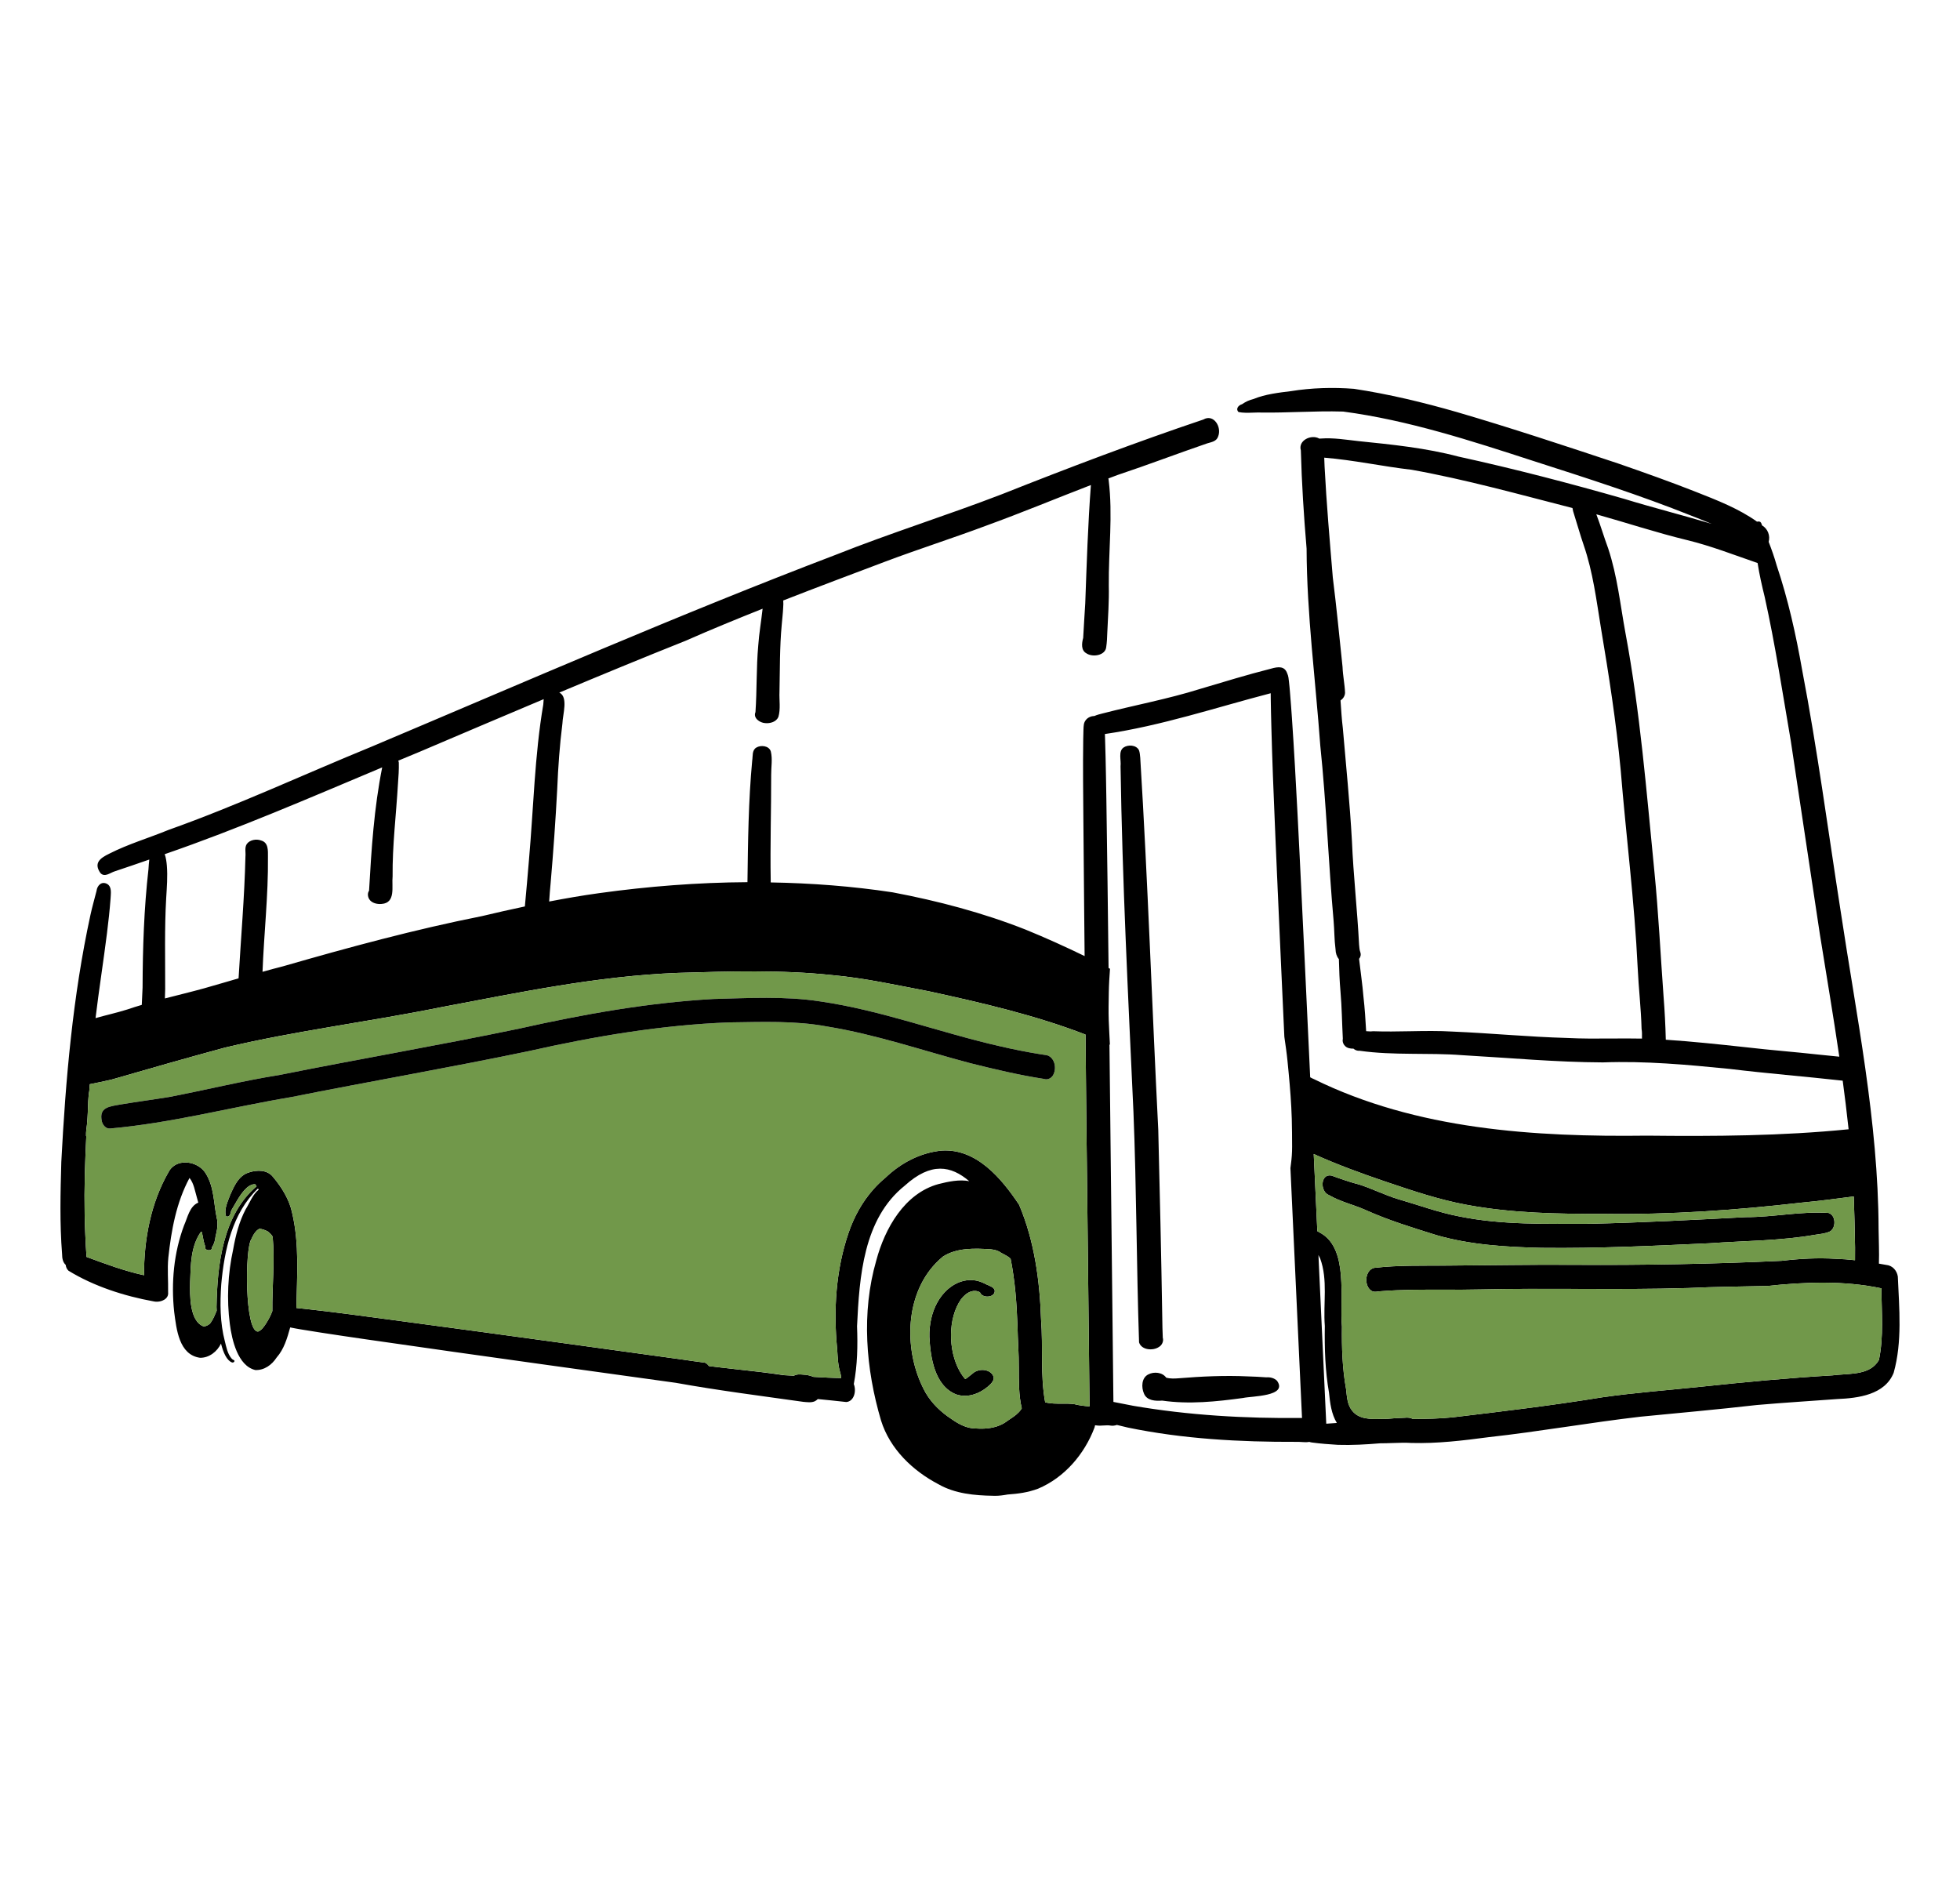 <?xml version="1.0" encoding="UTF-8"?>
<svg id="Layer_1" data-name="Layer 1" xmlns="http://www.w3.org/2000/svg" viewBox="0 0 375.677 361.059">
  <defs>
    <style>
      .cls-1 {
        fill: none;
      }

      .cls-2 {
        fill: #71984a;
      }
    </style>
  </defs>
  <path class="cls-1" d="M161.236,264.126l-0-.001c-1.691-.02-3.388-.106-5.085-.209,1.697,.101,3.393,.191,5.086,.21Z"/>
  <path class="cls-1" d="M155.884,263.9l.083,.005c-.118-.048-.242-.077-.363-.118,.095,.033,.186,.077,.28,.114Z"/>
  <path class="cls-1" d="M190.351,246.848c-.12-.106-.249-.205-.41-.265-.274-.166-.581-.262-.87-.396,.289,.134,.597,.23,.87,.397,.161,.06,.29,.159,.41,.264Z"/>
  <path class="cls-1" d="M189.93,265.218c-1.728,1.746-4.234,2.855-6.674,2.041-4.142-1.679-4.913-7.061-5.12-11.022-.029-1.169,.09-2.357,.353-3.507-.263,1.15-.382,2.338-.354,3.508,.207,3.96,.979,9.342,5.12,11.022,2.44,.814,4.946-.295,6.674-2.04,.093-.081,.144-.189,.218-.284-.074,.094-.125,.203-.218,.283Z"/>
  <path class="cls-1" d="M152.847,263.458c-.111,.013-.219,.031-.324,.062,.105-.03,.214-.049,.324-.062Z"/>
  <path class="cls-1" d="M186.626,245.374c-1.709-.191-3.421,.447-4.767,1.573,1.346-1.125,3.057-1.764,4.767-1.573Z"/>
  <path class="cls-1" d="M16.491,217.672c-.009-.355,.009-.709,.045-1.061,.033-.309,.076-.616,.115-.924-.04,.308-.084,.616-.116,.925-.036,.351-.054,.706-.045,1.061,.001,.047,.021,.088,.051,.121-.067,1.221-.111,2.443-.162,3.665,.051-1.222,.095-2.444,.162-3.666-.03-.03-.051-.072-.051-.12Z"/>
  <path class="cls-1" d="M138.081,262.099c-.584-.069-1.167-.135-1.75-.21,.583,.074,1.166,.142,1.75,.21Z"/>
  <path class="cls-1" d="M16.821,213.333c.015-.411,.03-.823,.047-1.234v-.027c-.018,.421-.033,.841-.048,1.262-.012,.243-.027,.49-.039,.733-.006,.114-.015,.228-.021,.341,.007-.114,.015-.228,.022-.342,.012-.243,.027-.49,.039-.733Z"/>
  <path class="cls-1" d="M16.87,212.08v-.009c.027-.646,.036-1.295,.108-1.941,.027-.249,.051-.499,.087-.745,.004-.027,.011-.054,.014-.082-.004,.028-.011,.056-.015,.083-.036,.246-.06,.496-.087,.745-.072,.649-.081,1.301-.108,1.95v.018l.001-.019Z"/>
  <path class="cls-1" d="M135.879,261.822l.022,.003c-.062-.087-.149-.164-.228-.246,.076,.079,.146,.159,.206,.243Z"/>
  <path class="cls-1" d="M16.709,214.95l-.012,.189,.012-.189-.001,0Z"/>
  <path class="cls-1" d="M17.211,207.811c-.011,.144-.022,.287-.033,.431,.011-.144,.022-.287,.033-.431l-.001,0Z"/>
  <path class="cls-1" d="M48.176,237.506c.25-.556,.571-1.209,1.039-1.644-.468,.435-.79,1.088-1.04,1.645-1.253,1.719-1.298,17.942,1.313,17.707,.353-.156,.626-.389,.862-.658-.236,.269-.509,.501-.862,.657-2.611,.234-2.566-15.988-1.313-17.707Z"/>
  <path class="cls-1" d="M39.128,189.427c2.205-.622,4.401-1.273,6.601-1.911,.448-7.784,1.132-15.555,1.316-23.349,.082-.781-.191-1.69,.248-2.382,.562-.812,1.844-1.037,2.732-.695,1.459,.384,1.334,1.958,1.334,3.164,.077,7.351-.764,14.668-1.041,22.011,1.301-.353,2.594-.733,3.905-1.048,12.614-3.639,25.285-7.073,38.167-9.63,2.729-.655,5.468-1.268,8.212-1.851,.288-2.986,.535-5.977,.789-8.967,.873-9.855,1.079-19.997,2.74-29.732,.039-.345,.068-.687,.08-1.033-7.912,3.33-15.808,6.697-23.707,10.059-1.391,.572-2.778,1.153-4.166,1.732,.04,.121,.093,.238,.102,.365,.039,1.364-.064,2.724-.162,4.084-.343,5.915-1.086,11.809-1.028,17.74-.202,1.921,.65,5.07-2.1,5.271-.855,.086-1.924-.16-2.383-.922-.288-.472-.356-1.141-.029-1.615,.457-8.058,.96-15.835,2.517-23.635-13.798,5.796-27.532,11.757-41.687,16.636,.247,.649,.346,1.464,.412,2.172,.171,2.088-.002,4.179-.126,6.265-.336,5.809-.177,11.627-.195,17.443-.011,.589-.033,1.18-.052,1.77,2.507-.646,5.025-1.25,7.521-1.941Z"/>
  <path class="cls-1" d="M343.242,141.976c-1.581-9.201-2.978-18.464-5-27.575-.532-2.151-1.022-4.309-1.358-6.487-4.486-1.538-8.924-3.284-13.552-4.405-5.844-1.418-11.571-3.314-17.361-4.937,.823,2.148,1.472,4.381,2.269,6.526,1.776,5.361,2.32,10.811,3.308,16.181,2.828,15.126,4.038,30.456,5.553,45.748,.793,7.984,1.175,15.991,1.761,23.99,.213,2.749,.364,5.505,.427,8.263,5.144,.342,10.282,.889,15.415,1.448,4.841,.565,9.246,.886,14.005,1.415,1.274,.144,2.557,.243,3.837,.388-1.142-7.825-2.473-15.622-3.72-23.431-1.845-12.374-3.744-24.744-5.583-37.124Z"/>
  <path class="cls-1" d="M187.832,247.691c-.598-.317-1.169-.327-1.697-.162,.528-.164,1.099-.154,1.698,.163,.323,1.007,2.182,1.089,2.701,.218-.521,.87-2.378,.789-2.702-.219Z"/>
  <path class="cls-1" d="M313.9,185.482c-.604-12.689-2.23-25.285-3.26-37.938-.856-9.099-2.263-18.152-3.777-27.154-.871-5.343-1.532-10.742-3.302-15.883-.682-1.971-1.229-3.981-1.866-5.967-.123-.355-.237-.76-.292-1.166-10.237-2.617-20.408-5.469-30.817-7.332-5.604-.646-11.148-1.869-16.764-2.323,.021,.568,.036,1.136,.066,1.704,.367,7.097,.989,14.189,1.577,21.274,.718,5.697,1.262,11.409,1.866,17.121,.054,1.668,.421,3.311,.481,4.979-.036,.63-.383,1.122-.869,1.462,.123,1.773,.222,3.55,.443,5.313,.619,7.269,1.341,14.326,1.743,21.586,.278,6.639,1.032,13.248,1.37,19.882,.066,.474,.053,.987,.229,1.434,.186,.522,.059,.961-.228,1.306,.274,2.432,.639,4.853,.841,7.295,.252,2.181,.388,4.378,.514,6.568,.484,.039,.943,.069,1.31,.009,2.347,.09,4.699,.045,7.049,.003,2.77-.051,5.544-.102,8.314,.069,7.338,.309,14.504,1.019,21.779,1.217,2.857,.147,5.715,.129,8.573,.108,1.947-.012,3.897-.027,5.844,.015,.009-.697,.021-1.352-.075-1.833-.099-3.927-.568-7.824-.748-11.749Z"/>
  <path class="cls-1" d="M188.764,262.61c-.366-.061-.749-.048-1.11,.027,.361-.075,.744-.088,1.11-.027Z"/>
  <path class="cls-1" d="M185.562,263.948c-.181,.138-.357,.284-.557,.381-.406-.466-.768-.991-1.085-1.56,.317,.569,.679,1.094,1.085,1.56,.201-.098,.377-.244,.557-.382Z"/>
  <path class="cls-1" d="M187.036,273.792c-1.68,.015-3.272-.826-4.624-1.785-2.007-1.307-3.777-2.978-4.997-5.063-3.92-7.02-4.169-17.049,.855-23.553-5.024,6.504-4.776,16.534-.856,23.554,1.22,2.085,2.99,3.756,4.997,5.063,1.352,.959,2.945,1.8,4.624,1.785,2.145,.15,4.321-.111,6.07-1.466,.76-.514,1.575-1.009,2.195-1.671-.62,.661-1.435,1.157-2.194,1.67-1.749,1.355-3.924,1.616-6.07,1.466Z"/>
  <path class="cls-1" d="M181.645,247.118c-.009,.008-.016,.018-.025,.026,.009-.008,.016-.018,.026-.026h-0Z"/>
  <path class="cls-1" d="M187.397,262.711c.065-.02,.125-.051,.192-.066-.067,.015-.127,.046-.192,.066Z"/>
  <path class="cls-1" d="M326.343,265.757c-.058,.006-.117,.014-.175,.021l-.006,.001c.06-.006,.12-.015,.18-.021,8.329-.883,16.529-1.659,24.879-2.145,2.724-.358,6.186-.014,8.165-1.964-1.979,1.949-5.441,1.605-8.164,1.963-8.35,.487-16.55,1.262-24.879,2.145Z"/>
  <path class="cls-1" d="M253.93,254.144c-.34-4.3,.628-8.822-.895-12.945-.09-.213-.201-.436-.328-.655,.27,5.82,.544,11.641,.808,17.461,.222,4.877,.448,9.753,.679,14.627,.003,.084,.009,.165,.012,.246,.673-.06,1.352-.102,2.028-.144-1.049-1.749-1.301-3.792-1.499-5.793-.748-4.234-.871-8.509-.805-12.797Z"/>
  <path class="cls-1" d="M248.276,244.081c-.279-6.151-.568-12.298-.856-18.446-.027-.583-.054-1.169-.081-1.755,.027-.228,.054-.46,.087-.688,.159-1.139,.24-2.272,.237-3.422-.006-1.787-.015-3.574-.065-5.357l-.001-.009c-.084-2.915-.322-5.832-.592-8.738-.147-1.535-.285-3.077-.499-4.606-.096-.7-.204-1.397-.297-2.1-.015-.093-.024-.189-.036-.288-.165-3.612-.331-7.223-.496-10.838-.042-.916-.084-1.836-.114-2.509-.117-2.521-.234-5.042-.33-7.32-.105-2.278-.207-4.552-.301-6.749l-.024-.499c-.012-.288-.024-.577-.027-.622-.009-.246-.021-.493-.027-.673-.018-.379-.036-.76-.048-1.07-.012-.243-.024-.493-.024-.496-.012-.261-.021-.523-.024-.544-.009-.234-.021-.469-.03-.706-.006-.183-.015-.364-.015-.397-.003-.078-.009-.156-.009-.192-.018-.355-.033-.709-.036-.82l-.009-.186-.009-.27c-.003-.024-.003-.045-.003-.045,0-.024-.003-.048-.003-.072-.006-.12-.012-.237-.015-.334l-.012-.234c-.003-.087-.006-.174-.009-.264-.009-.141-.012-.285-.018-.379,0-.048-.003-.096-.003-.099l-.018-.391c-.006-.141-.012-.279-.015-.4-.006-.132-.012-.261-.018-.367-.006-.138-.012-.279-.018-.421-.006-.18-.015-.358-.018-.466-.009-.195-.018-.391-.024-.535-.012-.288-.024-.58-.027-.631-.012-.282-.024-.562-.03-.787l-.009-.18c-.021-.487-.042-.974-.051-1.223-.267-6.178-.508-12.359-.67-18.539-.048-1.833-.096-3.663-.12-5.496-.003-.352-.006-.7-.009-1.049-10.538,2.746-20.991,6.244-31.782,7.819,.009,.195,.015,.394,.024,.589,.045,1.247,.078,2.494,.105,3.741,.066,2.689,.108,5.378,.153,8.071,.09,5.336,.159,10.673,.225,16.009,.072,5.451,.141,10.901,.198,16.355v.084c.09,.048,.18,.093,.274,.141-.111,1.499-.204,3.005-.228,4.504-.03,1.809-.078,3.624-.012,5.433,.06,1.542,.141,3.08,.225,4.621-.03-.015-.06-.027-.09-.042,.006,.61,.015,1.217,.021,1.827,.063,5.517,.12,11.034,.183,16.55,.063,5.312,.12,10.625,.177,15.937,.057,5.3,.117,10.601,.177,15.904,.057,5.309,.108,10.619,.174,15.931,.009,.784,.018,1.572,.027,2.359,1.217,.249,2.437,.475,3.657,.715,10.73,1.854,21.622,2.467,32.494,2.359-.15-3.368-.315-6.737-.472-10.105-.27-5.862-.55-11.728-.814-17.59Zm-29.949,13.211c-.493-14.72-.484-29.473-1.076-44.194-1.013-22.067-2.133-44.137-2.473-66.228,.147-1.15-.474-2.848,.577-3.594,.869-.597,2.424-.509,2.945,.496,.183,.454,.196,.967,.253,1.448,1.462,23.762,2.251,47.565,3.455,71.342,.296,12.036,.576,24.073,.769,36.111,.019,1.243,.035,2.49,.098,3.732,.202,.629-.142,1.418-.717,1.749-1.143,.799-3.37,.625-3.831-.862Zm19.954,10.652c-5.133,.704-10.362,1.248-15.523,.506-1.253,.096-2.92,.036-3.482-1.329-.54-1.208-.5-3.051,.841-3.699,1.075-.558,2.681-.408,3.404,.626,.808,.23,1.653,.183,2.479,.117,4.373-.356,8.775-.564,13.161-.355,1.19,.03,2.376,.093,3.561,.183,.745-.063,1.543,.14,2.052,.665,2.13,3.015-4.875,2.915-6.493,3.287Z"/>
  <path class="cls-1" d="M341.518,241.653c-13.227,.619-26.484,.85-39.729,.772-8.152-.066-16.298,.096-24.45,.144-4.66,.039-9.348-.102-13.984,.445-.22,.059-.415,.157-.586,.285,.171-.127,.366-.225,.585-.284,4.636-.547,9.324-.406,13.984-.445,8.152-.048,16.298-.21,24.45-.144,13.245,.078,26.502-.153,39.729-.772,3.438-.406,6.899-.598,10.358-.382,1.232,.036,2.458,.132,3.678,.267v-.001c-1.22-.135-2.445-.231-3.677-.267-3.459-.216-6.92-.024-10.357,.382Z"/>
  <path class="cls-1" d="M16.349,236.629c.064,1.429,.126,2.858,.237,4.285,3.612,1.337,7.266,2.698,11.022,3.51v-.001c-3.756-.812-7.409-2.173-11.021-3.509-.111-1.427-.174-2.856-.238-4.284Z"/>
  <path class="cls-1" d="M307.086,267.818c-9.492,1.55-19.044,2.692-28.593,3.831-2.566,.27-5.138,.313-7.713,.313-.391-.225-.913-.297-1.559-.225-1.1,.027-2.197,.105-3.293,.204-.4-.006-.811,.003-1.229,.015-2.028,.048-4.195,.099-5.514-1.553-.968-1.178-1.001-2.701-1.175-4.144-.715-3.969-.847-7.975-.793-11.998-.478-5.264,1.286-14.723-3.945-17.845-.237-.126-.496-.286-.772-.442-.219-4.735-.442-9.468-.664-14.204-.009-.195-.018-.39-.027-.585l-.001-0c.009,.195,.018,.391,.027,.586,.222,4.735,.445,9.468,.664,14.203,.276,.156,.535,.315,.772,.442,5.231,3.122,3.468,12.581,3.945,17.845-.054,4.023,.078,8.029,.793,11.998,.174,1.442,.207,2.966,1.175,4.144,1.319,1.653,3.486,1.602,5.514,1.553,.418-.012,.829-.021,1.229-.015,1.097-.099,2.193-.177,3.293-.204,.646-.072,1.169,0,1.559,.225,2.575,0,5.147-.042,7.713-.313,9.549-1.139,19.101-2.28,28.593-3.831,6.33-.91,12.782-1.379,19.1-2.046l.005-.001c-6.319,.667-12.773,1.136-19.104,2.046Z"/>
  <path class="cls-1" d="M247.596,214.373v.03l.001,.003-.001-.033Z"/>
  <path class="cls-1" d="M247.6,214.424l-.002-.018v.006l.002,.012Z"/>
  <path class="cls-1" d="M203.535,269.032c-1.079,.009-2.154,.015-3.206-.255-.955-5.198-.373-10.586-.784-15.853-.249-7.482-1.274-15.093-4.213-22.019-3.368-5.039-8.161-10.799-14.823-10.375-4.132,.4-7.852,2.38-10.823,5.225-.826,.684-1.589,1.427-2.293,2.22,.703-.793,1.467-1.536,2.292-2.22,2.972-2.845,6.692-4.826,10.823-5.225,6.662-.424,11.454,5.336,14.823,10.375,2.939,6.926,3.963,14.537,4.213,22.019,.412,5.267-.171,10.655,.784,15.853,1.052,.27,2.127,.264,3.206,.256,.787-.003,1.577-.009,2.362,.096,.962,.243,1.95,.363,2.939,.433v-.001c-.988-.069-1.977-.189-2.938-.432-.784-.105-1.575-.099-2.362-.096Z"/>
  <path class="cls-1" d="M36.446,245.679c.111-3.266,.108-6.853,2.097-9.617l-0-0c-1.989,2.764-1.986,6.352-2.097,9.618-.054,2.464-.165,7.563,2.59,8.555,.316,.002,.794-.192,1.106-.448-.312,.255-.789,.449-1.105,.447-2.755-.992-2.644-6.091-2.59-8.555Z"/>
  <path class="cls-1" d="M40.619,239.069c.433-.607,.613-1.322,.694-2.055,.301-1.202,.547-2.458,.207-3.684-.559-2.776-.499-5.805-2.013-8.293-1.223-2.209-4.657-3.018-6.498-1.314,1.842-1.704,5.275-.894,6.497,1.314,1.514,2.488,1.454,5.517,2.013,8.293,.339,1.226,.093,2.482-.207,3.684-.081,.733-.261,1.448-.694,2.055,.043,.211-.036,.359-.173,.45,.137-.09,.216-.238,.174-.45Z"/>
  <path class="cls-1" d="M44.444,231.806c.556-.905,1.413-2.615,2.448-3.737-1.035,1.122-1.893,2.832-2.449,3.738-.225,.3-.211,.834-.429,1.14,.219-.306,.204-.841,.429-1.141Z"/>
  <path class="cls-1" d="M153.59,263.443c.18,.013,.359,.031,.531,.045,.396,.008,.779,.086,1.154,.19-.375-.105-.757-.183-1.153-.191-.172-.014-.351-.032-.532-.045Z"/>
  <path class="cls-1" d="M134.975,261.16h-.009c-.018-.003-.033-.006-.048-.009-.048-.006-.096-.012-.141-.015-1.313-.15-2.623-.367-3.93-.547-1.872-.255-3.741-.514-5.613-.772-5.508-.766-11.018-1.514-16.526-2.278-5.487-.763-10.976-1.505-16.463-2.253-5.652-.772-11.307-1.532-16.962-2.284-5.586-.742-11.166-1.517-16.764-2.127-.556-.06-1.127-.126-1.71-.177,.111-6.058,.598-12.271-.817-18.233-.514-2.509-1.98-4.883-3.642-6.857-1.097-1.418-3.059-1.406-4.636-.889-.499,.152-.925,.391-1.296,.692,.371-.3,.797-.54,1.296-.691,1.577-.517,3.54-.529,4.636,.889,1.662,1.974,3.128,4.348,3.642,6.857,1.415,5.962,.928,12.175,.817,18.233,.583,.051,1.154,.117,1.71,.177,5.598,.61,11.178,1.385,16.764,2.127,5.655,.751,11.31,1.511,16.962,2.284,5.487,.748,10.976,1.49,16.463,2.253,5.508,.763,11.018,1.511,16.526,2.278,1.872,.258,3.741,.517,5.613,.772,1.307,.18,2.617,.397,3.93,.547,.045,.003,.093,.009,.141,.015,.015,.003,.03,.006,.048,.009h.009c.203,.023,.393,.132,.56,.27-.168-.139-.355-.247-.559-.271Z"/>
  <path class="cls-1" d="M153.046,263.434c.138-.006,.278-.002,.418,.006-.14-.008-.279-.011-.418-.006Z"/>
  <path class="cls-1" d="M150.456,263.585c-3.024-.465-6.066-.785-9.106-1.114,2.967,.321,5.931,.662,8.882,1.107,.65,.029,1.3,.068,1.95,.106,.045-.027,.088-.059,.135-.081-.057,.026-.119,.037-.173,.071-.562-.033-1.127-.063-1.689-.09Z"/>
  <path d="M295.49,239.174c10.745,.126,21.472-.385,32.202-.883,6.737-.481,13.51-.46,20.18-1.62,.932-.138,1.911-.225,2.782-.595,1.325-.625,1.283-3.17-.186-3.597-5.264-.349-10.574,.823-15.868,.808-9.955,.523-19.916,1.052-29.886,1.271-8.347-.006-16.815,.261-25.036-1.415-4.032-.775-7.731-2.163-11.701-3.308-2.422-.736-4.859-1.944-7.302-2.752-1.857-.487-3.666-1.106-5.469-1.767-2.172-.421-2.218,3.134-.457,3.753,2.206,1.295,4.745,1.833,7.061,2.879,4.372,1.959,8.96,3.365,13.525,4.787,6.541,1.884,13.383,2.278,20.153,2.44Z"/>
  <path d="M363.761,244.679c-.168-1.142-1.019-2.121-2.197-2.232-.478-.084-.952-.168-1.43-.249,.081-2.217-.042-4.462-.063-6.683-.06-20.562-4.27-40.886-7.314-61.159-2.389-15.324-4.417-30.715-7.338-45.952-1.193-6.794-2.686-13.506-4.886-20.054-.43-1.538-.959-3.023-1.529-4.495,.324-1.181-.159-2.503-1.259-3.149-.018-.045-.036-.087-.054-.132-.075-.243-.162-.538-.448-.601l-.003,.006c-.156-.045-.322-.039-.463,.012-3.489-2.497-7.686-4.125-11.659-5.691-4.943-1.953-9.955-3.726-14.976-5.469-10.255-3.404-20.517-6.815-30.889-9.847-6.481-1.866-13.062-3.447-19.732-4.459-4.014-.313-8.116-.195-12.088,.445-2.22,.27-4.985,.592-7.154,1.502-.811,.189-1.532,.532-2.208,.998-.793,.24-1.241,.965-.685,1.502,.847,.183,1.866,.15,2.873,.114,.61-.021,1.217-.042,1.779-.012,2.32,.024,4.639-.045,6.959-.114,2.816-.081,5.631-.165,8.452-.078,12.473,1.656,24.519,5.595,36.451,9.468,10.192,3.275,20.399,6.541,30.348,10.517,1.274,.499,2.551,1,3.81,1.532-5.562-1.668-11.205-3.086-16.764-4.79-10.436-2.99-21.054-5.76-31.712-8.089-6.289-1.665-12.758-2.317-19.212-2.975-2.386-.261-4.781-.673-7.188-.493-.102,.003-.204,.009-.306,.015-1.514-.883-4.108,.324-3.54,2.259,.166,6.288,.568,12.563,1.1,18.829,.043,12.617,1.714,25.176,2.623,37.741,1.155,11.045,1.562,22.46,2.551,33.566,.162,1.826,.129,3.662,.373,5.481,.013,.739,.23,1.4,.642,1.885,.048,2.08,.127,4.159,.308,6.235,.258,3.002,.291,6.019,.448,9.023-.201,.859,.445,1.719,1.304,1.839,.24,.054,.487,.075,.733,.063,.313,.282,.715,.448,1.187,.406,6.535,.932,13.14,.336,19.702,.85,8.972,.508,17.93,1.346,26.926,1.382,8.113-.3,16.178,.439,24.242,1.244,7.196,.877,14.462,1.451,21.719,2.259,.4,2.957,.763,5.919,1.082,8.888,.018,.141,.036,.285,.051,.427-12.803,1.286-25.76,1.361-38.633,1.223-21.622,.273-44.158-1.142-63.866-10.841-.249-.084-.472-.228-.703-.348l-.18-3.855c-.291-6.241-.586-12.482-.88-18.72-.298-6.295-.604-12.59-.911-18.885-.297-6.061-.604-12.124-.952-18.182-.177-3.08-.364-6.16-.577-9.237-.111-1.58-.222-3.164-.358-4.744-.06-.727-.12-1.457-.207-2.185-.063-.517-.093-1.097-.324-1.569,0-.009-.003-.015-.009-.021-.484-1.403-1.629-1.355-3.161-.905-4.561,1.148-9.05,2.542-13.564,3.876-6.145,1.929-12.488,3.095-18.717,4.705-.514,.129-1.025,.258-1.505,.472-.604,.012-1.211,.255-1.602,.709-.018,.021-.033,.042-.048,.063-.195,.237-.319,.511-.379,.823-.06,.33-.066,.667-.081,1.004-.024,.622-.036,1.247-.045,1.869-.078,5.33-.009,10.664,.033,15.994,.042,5.337,.084,10.673,.141,16.013,.033,3.182,.063,6.364,.093,9.546-3.726-1.809-7.5-3.519-11.313-5.072-8.17-3.227-16.809-5.505-25.486-7.145-7.738-1.175-15.548-1.764-23.372-1.899-.001-.124,.006-.248,.004-.372-.12-6.753,.103-13.5,.09-20.249-.016-1.482,.282-3.017-.066-4.471-.328-1.121-1.932-1.292-2.804-.742-.841,.529-.621,1.64-.769,2.488-.72,7.676-.809,15.547-.908,23.298-9.507,.055-19.018,.797-28.431,2.104-3.209,.441-6.398,.995-9.576,1.604,.086-1.181,.156-2.365,.281-3.536,.517-5.995,.946-11.997,1.262-18.008,.172-4.196,.469-8.387,.995-12.554,.059-1.786,1.169-5.106-.595-5.948,8.038-3.37,16.094-6.698,24.191-9.924,4.883-2.156,9.821-4.176,14.777-6.151-.26,2.351-.67,4.685-.836,7.048-.384,4.241-.242,8.545-.532,12.77-.49,1.142,.833,2.048,1.851,2.106,.958,.099,2.124-.235,2.526-1.154l.007,.003c.465-1.562,.147-3.248,.219-4.859,.09-4.282,.03-8.569,.43-12.839,.089-1.115,.231-2.229,.282-3.35,.032-.409,.045-.867,.005-1.305,6.506-2.543,13.049-4.996,19.584-7.461,6.424-2.419,12.975-4.498,19.402-6.911,6.719-2.438,13.318-5.187,19.986-7.754-.571,7.529-.806,15.127-1.083,22.68-.124,2.212-.291,4.415-.396,6.627-.273,.986-.455,2.36,.61,2.944,1.19,.818,3.698,.433,3.813-1.25,.135-.893,.168-1.793,.198-2.695,.136-3.004,.359-6.003,.288-9.011-.066-6.744,.806-13.52-.027-20.237-.001-.115-.04-.212-.063-.316,.597-.222,1.189-.457,1.788-.674,5.736-1.911,11.388-4.071,17.106-6.034,.859-.274,1.848-.37,2.16-1.361,.727-1.782-.862-4.381-2.837-3.23-13.008,4.381-25.844,9.249-38.602,14.312-10.562,4.068-21.376,7.443-31.896,11.628-29.976,11.418-59.374,24.282-88.92,36.757-12.978,5.309-25.697,11.256-38.918,15.955-3.78,1.556-7.749,2.71-11.394,4.573-1.74,.847-3.017,1.788-1.668,3.705,.835,.883,1.848-.066,2.773-.346,2.193-.75,4.405-1.465,6.589-2.249-.06,.61-.133,1.218-.156,1.829-.858,7.539-1.107,15.107-1.132,22.692-.038,1.113-.098,2.226-.153,3.338-.938,.282-1.876,.563-2.802,.887-1.998,.631-4.047,1.073-6.061,1.65,.649-5.409,1.505-10.802,2.184-16.202,.286-2.248,.532-4.504,.7-6.764,.033-.91,.282-2.145-.613-2.725-1.091-.631-1.959,.246-2.085,1.322-.385,1.536-.832,3.053-1.166,4.603-3.377,15.559-4.754,31.454-5.583,47.334-.168,5.871-.319,11.782,.15,17.644,.003,.895,.174,1.617,.691,2.079,.048,.43,.219,.832,.541,1.124,4.85,2.975,10.658,4.85,16.289,5.871,.057,.009,.114,.021,.171,.03,.063,.009,.129,.018,.198,.027,1.106,.114,2.599-.502,2.431-1.809,.045-2.208-.171-4.414,.042-6.622,.568-5.249,1.529-10.592,4.062-15.279,.85,1.07,1.031,2.482,1.412,3.753,.084,.325,.177,.649,.27,.974-1.68,.691-2.043,2.845-2.725,4.357-1.977,5.264-2.494,11.006-1.899,16.577,.439,3.293,.899,8.248,4.964,8.807,1.734,.027,3.284-1.187,4.011-2.725,.445,1.767,1.112,3.239,2.106,3.618,.363,.12,.715-.355,.264-.499-.144-.033-.216-.156-.342-.256-.784-.907-.995-2.154-1.289-3.302-.934-3.564-.946-7.29-.688-10.949,.595-6.544,2.106-13.627,7.04-18.332,.045,.075,.09,.147,.132,.222-1.154,.907-1.743,2.578-2.509,3.786-1.244,2.38-1.911,5.003-2.377,7.635-1.031,4.724-1.265,9.561-.64,14.357,.385,2.978,1.517,7.999,4.874,8.792,1.713,.078,3.185-.995,4.084-2.389,1.433-1.608,2.04-3.738,2.608-5.778,.051,.009,.099,.021,.147,.03,.613,.129,1.235,.237,1.854,.342,1.322,.225,2.65,.433,3.978,.637,2.824,.436,5.649,.853,8.476,1.262,5.655,.817,11.313,1.62,16.968,2.425,5.499,.784,11.004,1.542,16.505,2.314,5.496,.769,10.994,1.52,16.49,2.29,2.734,.385,5.469,.76,8.206,1.139,.428,.059,.856,.119,1.285,.178,8.113,1.464,16.291,2.499,24.457,3.65,.73,.056,1.489,.188,2.181-.111,.217-.102,.407-.252,.58-.424,1.821,.182,3.645,.356,5.46,.566,1.496-.114,1.977-2.115,1.439-3.441v-.003c.697-3.603,.766-7.392,.622-11.079,.457-9.447,1.178-20.574,9.141-26.944,5.048-4.57,8.885-3.831,12.365-.859-1.893-.385-4.069,.09-5.886,.55-6.52,1.776-10.297,8.509-11.935,14.651-2.89,10-2.01,20.796,.919,30.688,1.704,5.439,6.052,9.606,11.016,12.205,3.143,1.8,6.914,2.152,10.478,2.203,.123,.006,.246,.009,.37,.009,.799,0,1.583-.105,2.377-.252,2.07-.15,3.84-.375,5.838-1.109,5.078-2.133,8.915-6.629,10.832-11.722,.039-.147,.078-.291,.108-.439,.087,.006,.171,.015,.258,.024,.451,.078,.907,.045,1.361,.015,.469-.03,.94-.063,1.409,.027,.355,.054,.763,0,1.157-.132,.694,.171,1.388,.334,2.082,.502,10.625,2.196,21.475,2.779,32.304,2.74,.301-.015,.631,.009,.965,.03,.52,.036,1.052,.072,1.526-.024,.18,.066,.373,.105,.562,.126,1.635,.222,3.287,.34,4.937,.442,2.689,.084,5.382-.069,8.065-.295,.796,0,1.602-.027,2.398-.054,1.259-.045,2.494-.087,3.63-.012,4.955,.135,9.886-.463,14.793-1.112,9.723-1.07,19.366-2.797,29.08-3.921,7.497-.736,14.72-1.37,22.304-2.241,5.135-.448,10.279-.76,15.415-1.142,4.002-.171,9.128-.796,10.823-5.033,1.668-5.943,1.061-12.347,.796-18.44Zm-49.038-45.615c-1.947-.042-3.897-.027-5.844-.015-2.857,.021-5.715,.039-8.573-.108-7.275-.198-14.441-.907-21.779-1.217-2.77-.171-5.544-.12-8.314-.069-2.35,.042-4.702,.087-7.049-.003-.367,.06-.826,.03-1.31-.009-.126-2.191-.262-4.387-.514-6.568-.202-2.442-.567-4.863-.841-7.295,.286-.345,.414-.784,.228-1.306-.176-.447-.163-.96-.229-1.434-.338-6.634-1.091-13.243-1.37-19.882-.401-7.26-1.124-14.317-1.743-21.586-.221-1.763-.319-3.539-.443-5.313,.486-.34,.833-.832,.869-1.462-.06-1.668-.427-3.311-.481-4.979-.604-5.712-1.148-11.424-1.866-17.121-.589-7.085-1.211-14.176-1.577-21.274-.03-.568-.045-1.136-.066-1.704,5.616,.454,11.16,1.677,16.764,2.323,10.408,1.863,20.58,4.714,30.817,7.332,.054,.406,.168,.811,.292,1.166,.637,1.986,1.184,3.996,1.866,5.967,1.77,5.141,2.431,10.541,3.302,15.883,1.514,9.002,2.921,18.056,3.777,27.154,1.031,12.653,2.656,25.249,3.26,37.938,.18,3.924,.649,7.821,.748,11.749,.096,.481,.084,1.136,.075,1.833Zm33.984,3.08c-4.76-.529-9.165-.85-14.005-1.415-5.132-.559-10.27-1.106-15.415-1.448-.063-2.758-.213-5.514-.427-8.263-.586-7.999-.968-16.006-1.761-23.99-1.514-15.291-2.725-30.622-5.553-45.748-.989-5.37-1.532-10.82-3.308-16.181-.796-2.145-1.445-4.378-2.269-6.526,5.79,1.622,11.517,3.519,17.361,4.937,4.627,1.121,9.066,2.867,13.552,4.405,.336,2.178,.826,4.336,1.358,6.487,2.022,9.11,3.42,18.374,5,27.575,1.839,12.38,3.738,24.75,5.583,37.124,1.247,7.809,2.578,15.607,3.72,23.431-1.28-.144-2.563-.243-3.837-.388ZM31.854,172.156c.124-2.086,.297-4.177,.126-6.265-.066-.708-.166-1.523-.412-2.172,14.155-4.878,27.889-10.84,41.687-16.636-1.557,7.799-2.06,15.577-2.517,23.635-.327,.474-.259,1.143,.029,1.615,.459,.763,1.528,1.008,2.383,.922,2.751-.201,1.898-3.349,2.1-5.271-.058-5.931,.684-11.825,1.028-17.74,.099-1.36,.201-2.72,.162-4.084-.009-.127-.061-.244-.102-.365,1.388-.579,2.775-1.16,4.166-1.732,7.899-3.362,15.795-6.729,23.707-10.059-.012,.345-.041,.688-.08,1.033-1.662,9.735-1.867,19.877-2.74,29.732-.254,2.99-.5,5.981-.789,8.967-2.744,.583-5.483,1.195-8.212,1.851-12.882,2.557-25.553,5.992-38.167,9.63-1.311,.315-2.604,.695-3.905,1.048,.277-7.343,1.117-14.66,1.041-22.011,0-1.206,.125-2.78-1.334-3.164-.889-.342-2.17-.116-2.732,.695-.439,.692-.166,1.601-.248,2.382-.184,7.794-.869,15.565-1.316,23.349-2.2,.638-4.396,1.289-6.601,1.911-2.496,.691-5.015,1.295-7.521,1.941,.019-.59,.042-1.18,.052-1.77,.018-5.816-.14-11.634,.195-17.443Zm20.345,79.136c-.307,.835-.724,1.629-1.208,2.386-.206,.304-.405,.609-.641,.878-.236,.269-.509,.502-.862,.658-2.611,.234-2.566-15.988-1.313-17.707,.25-.557,.571-1.21,1.04-1.645,.156-.145,.329-.266,.52-.351,.544,.042,1.127,.268,1.608,.523,.319,.267,.685,.583,.889,.946,.009,.009,.018,.015,.027,.021h.003c.433,4.718-.117,9.675-.063,14.291Zm143.1,19.363c-.62,.662-1.435,1.157-2.195,1.671-1.749,1.355-3.924,1.617-6.07,1.466-1.68,.015-3.272-.826-4.624-1.785-2.007-1.307-3.777-2.978-4.997-5.063-3.92-7.02-4.169-17.05,.856-23.554,.718-.929,1.543-1.786,2.481-2.553,2.668-1.722,6.106-1.58,9.161-1.388,.652,.09,1.361,.207,1.905,.634,.64,.376,1.355,.64,1.89,1.178,.856,4.264,1.169,8.669,1.322,12.957,.045,2.656,.27,5.303,.246,7.96,.018,2.584-.036,5.234,.571,7.752-.154,.265-.339,.504-.546,.725Zm13.535-1.094c-.989-.069-1.977-.189-2.939-.433-.784-.105-1.574-.099-2.362-.096-1.079,.009-2.154,.015-3.206-.256-.955-5.198-.373-10.586-.784-15.853-.249-7.482-1.274-15.093-4.213-22.019-3.368-5.039-8.161-10.799-14.823-10.375-4.132,.4-7.852,2.38-10.823,5.225-.825,.683-1.589,1.427-2.292,2.22-2.11,2.38-3.674,5.211-4.717,8.233-2.473,7.178-2.948,14.892-2.209,22.428,.102,1.538,.135,3.095,.622,4.576,.072,.282,.114,.592,.147,.913h-.001l0,.001c-1.693-.019-3.389-.109-5.086-.21-.057-.004-.115-.004-.172-.007l-.012-.004-.083-.005c-.094-.037-.184-.081-.28-.114-.109-.038-.218-.076-.33-.108-.375-.105-.758-.183-1.154-.19-.171-.014-.35-.032-.531-.045-.042-.003-.084-.002-.126-.004-.14-.008-.279-.011-.418-.006-.068,.003-.133,.016-.199,.024-.11,.013-.219,.032-.324,.062-.071,.021-.138,.054-.205,.084-.047,.021-.09,.054-.135,.081-.65-.038-1.3-.077-1.95-.106-2.951-.445-5.916-.786-8.882-1.107-1.091-.118-2.18-.244-3.269-.372-.584-.068-1.167-.136-1.75-.21-.139-.018-.279-.032-.418-.05l-.012-.013-.022-.003c-.06-.084-.13-.163-.206-.243-.048-.05-.085-.105-.138-.149-.167-.138-.356-.247-.56-.27h-.009c-.018-.003-.033-.006-.048-.009-.048-.006-.096-.012-.141-.015-1.313-.15-2.623-.367-3.93-.547-1.872-.255-3.741-.514-5.613-.772-5.508-.766-11.018-1.514-16.526-2.278-5.487-.763-10.976-1.505-16.463-2.253-5.652-.772-11.307-1.532-16.962-2.284-5.586-.742-11.166-1.517-16.764-2.127-.556-.06-1.127-.126-1.71-.177,.111-6.058,.598-12.271-.817-18.233-.514-2.509-1.98-4.883-3.642-6.857-1.097-1.418-3.059-1.406-4.636-.889-.499,.152-.925,.391-1.296,.691-1.112,.901-1.728,2.355-2.316,3.662-.415,1.13-1.178,2.689-.808,3.924-.012,.165,.258,.231,.409,.162,.142-.034,.24-.11,.313-.212,.218-.306,.203-.84,.429-1.14,.556-.905,1.414-2.616,2.449-3.738,.621-.673,1.305-1.135,2.026-1.083,.09,.129,.18,.258,.264,.391-6.499,5.541-7.536,15.066-7.683,23.128,.006,.207,.015,.454,.03,.727-.334,.781-.631,1.568-1.145,2.284-.055,.094-.14,.186-.244,.271-.312,.256-.79,.45-1.106,.448-2.755-.992-2.644-6.091-2.59-8.555,.111-3.266,.108-6.854,2.097-9.618l0,0,.001-.001c.051,.021,.096,.048,.135,.087l.009,.021c.249,.919,.295,1.896,.688,2.773-.273,.599,.659,.847,1.07,.576,.137-.09,.216-.238,.173-.45,.433-.607,.613-1.322,.694-2.055,.301-1.202,.547-2.458,.207-3.684-.559-2.776-.499-5.805-2.013-8.293-1.223-2.208-4.656-3.018-6.497-1.314-.263,.243-.493,.538-.68,.887-3.425,5.937-4.751,12.987-4.721,19.814l-.001-0v.001c-3.756-.811-7.41-2.173-11.022-3.51-.111-1.427-.173-2.856-.237-4.285-.226-5.052-.18-10.112,.03-15.172,.051-1.222,.095-2.443,.162-3.665-.03-.032-.05-.074-.051-.121-.009-.355,.009-.709,.045-1.061,.032-.309,.076-.617,.116-.925,.008-.06,.015-.121,.023-.181v-.009c.008-.12,.016-.238,.024-.357l.012-.189,.001-0v-.001c.006,0,.009,0,.015-.003,.015-.178,.024-.358,.035-.538,.007-.114,.015-.228,.021-.341,.012-.243,.027-.49,.039-.733,.015-.421,.03-.841,.048-1.262v.009c.027-.649,.036-1.301,.108-1.95,.027-.249,.051-.499,.087-.745,.004-.027,.011-.055,.015-.083,.008-.06,.014-.121,.031-.176,.022-.295,.045-.59,.069-.884,.011-.144,.022-.287,.033-.431l.001-0v-.001c1.382-.27,2.758-.559,4.126-.871,7.251-2.094,14.504-4.174,21.791-6.148,13.606-3.233,27.524-4.925,41.222-7.701,15.171-2.858,30.102-6.022,45.612-6.617,9.856-.295,19.753-.61,29.573,.43,6.172,.553,12.44,1.947,18.54,3.107,10.129,2.203,20.318,4.561,29.991,8.29,.033,2.782,.06,5.565,.078,8.347,.033,5.448,.114,10.898,.177,16.346,.063,5.337,.111,10.67,.177,16.007,.063,5.291,.114,10.583,.174,15.874,.054,4.895,.108,9.793,.162,14.687l-.001-0v.001Zm8.233-.144c-1.22-.24-2.44-.466-3.657-.715-.009-.787-.018-1.575-.027-2.359-.066-5.312-.117-10.622-.174-15.931-.06-5.303-.12-10.604-.177-15.904-.057-5.312-.114-10.625-.177-15.937-.063-5.517-.12-11.034-.183-16.55-.006-.61-.015-1.217-.021-1.827,.03,.015,.06,.027,.09,.042-.084-1.541-.165-3.08-.225-4.621-.066-1.809-.018-3.624,.012-5.433,.024-1.499,.117-3.005,.228-4.504-.093-.048-.183-.093-.274-.141v-.084c-.057-5.454-.126-10.904-.198-16.355-.066-5.337-.135-10.673-.225-16.009-.045-2.692-.087-5.382-.153-8.071-.027-1.247-.06-2.494-.105-3.741-.009-.195-.015-.394-.024-.589,10.79-1.575,21.244-5.072,31.782-7.819,.003,.349,.006,.697,.009,1.049,.024,1.833,.072,3.663,.12,5.496,.162,6.181,.403,12.362,.67,18.539,.009,.249,.03,.736,.051,1.223l.009,.18c.006,.225,.018,.505,.03,.787,.003,.051,.015,.342,.027,.631,.006,.144,.015,.34,.024,.535,.003,.108,.012,.285,.018,.466,.006,.141,.012,.282,.018,.421,.006,.105,.012,.234,.018,.367,.003,.12,.009,.258,.015,.4l.018,.391c0,.003,.003,.051,.003,.099,.006,.093,.009,.237,.018,.379,.003,.09,.006,.177,.009,.264l.012,.234c.003,.096,.009,.213,.015,.334,0,.024,.003,.048,.003,.072,0,0,0,.021,.003,.045l.009,.27,.009,.186c.003,.111,.018,.466,.036,.82,0,.036,.006,.114,.009,.192,0,.033,.009,.213,.015,.397,.009,.237,.021,.472,.03,.706,.003,.021,.012,.282,.024,.544,0,.003,.012,.252,.024,.496,.012,.31,.03,.691,.048,1.07,.006,.18,.018,.427,.027,.673,.003,.045,.015,.334,.027,.622l.024,.499c.093,2.196,.195,4.471,.301,6.749,.096,2.278,.213,4.799,.33,7.32,.03,.673,.072,1.593,.114,2.509,.165,3.615,.33,7.226,.496,10.838,.012,.099,.021,.195,.036,.288,.093,.703,.201,1.4,.297,2.1,.213,1.529,.352,3.071,.499,4.606,.27,2.906,.508,5.823,.592,8.738v-.03l.001,.033,.002,.018-.002-.012c.05,1.784,.059,3.57,.065,5.357,.003,1.151-.078,2.284-.237,3.422-.033,.228-.06,.46-.087,.688,.027,.586,.054,1.172,.081,1.755,.288,6.148,.577,12.296,.856,18.446,.264,5.862,.544,11.728,.814,17.59,.156,3.368,.322,6.737,.472,10.105-10.871,.108-21.764-.505-32.494-2.359Zm37.139,3.461c-.003-.081-.009-.162-.012-.246-.231-4.874-.457-9.75-.679-14.627-.264-5.82-.538-11.641-.808-17.461,.126,.219,.237,.442,.328,.655,1.523,4.123,.556,8.645,.895,12.945-.066,4.288,.057,8.564,.805,12.797,.198,2.001,.451,4.044,1.499,5.793-.676,.042-1.355,.084-2.028,.144Zm105.931-12.215c-.216,.381-.468,.706-.751,.985-1.978,1.95-5.441,1.606-8.165,1.964-8.35,.487-16.55,1.262-24.879,2.145-.06,.006-.12,.015-.18,.021l.006-.001-.005,.001,.022-.005c-6.318,.667-12.77,1.136-19.1,2.046-9.492,1.55-19.044,2.692-28.593,3.831-2.566,.27-5.138,.313-7.713,.313-.391-.225-.913-.297-1.559-.225-1.1,.027-2.197,.105-3.293,.204-.4-.006-.811,.003-1.229,.015-2.028,.048-4.195,.099-5.514-1.553-.967-1.178-1.001-2.701-1.175-4.144-.715-3.969-.847-7.975-.793-11.998-.478-5.264,1.286-14.723-3.945-17.845-.237-.126-.496-.285-.772-.442-.219-4.735-.442-9.468-.664-14.203-.009-.195-.018-.391-.027-.586l.001,0v-.001c4.486,2.031,9.12,3.72,13.783,5.303,5.084,1.716,10.183,3.447,15.469,4.426,8.705,1.626,17.581,1.773,26.409,1.746,12.671,.174,25.177-.697,37.782-2.148,3.359-.303,6.719-.763,10.066-1.193,.126,3.266,.186,6.535,.246,9.808,.009,.805,.003,1.608-.009,2.413h-.001v.001c-1.22-.135-2.446-.231-3.678-.267-3.459-.216-6.92-.024-10.358,.382-13.227,.619-26.484,.85-39.729,.772-8.152-.066-16.298,.096-24.45,.144-4.661,.039-9.348-.102-13.984,.445-.219,.059-.414,.157-.585,.284-1.194,.894-1.191,3.254,.081,4.087,.529,.358,1.139,.147,1.719,.102,4.026-.322,8.065-.309,12.106-.301,2.413,.009,4.829,.015,7.245-.048,6.142-.141,12.29-.12,18.437-.099,7.121,.027,14.243,.051,21.364-.174,5.015-.249,10.039-.261,15.06-.391,7.236-.769,14.618-1.061,21.836,.454,.024,4.579,.466,9.219-.478,13.735Z"/>
  <polygon points="247.597 214.406 247.596 214.403 247.597 214.412 247.597 214.406"/>
  <path d="M183.257,267.259c2.44,.815,4.946-.294,6.674-2.041,.092-.08,.144-.188,.218-.283,.224-.287,.381-.614,.302-.996-.219-.764-.911-1.201-1.685-1.329-.366-.061-.749-.047-1.11,.027-.021,.004-.043,.003-.064,.008-.067,.015-.127,.046-.192,.066-.303,.093-.587,.224-.812,.417-.342,.263-.676,.555-1.024,.82-.18,.138-.357,.284-.557,.382-.406-.467-.768-.991-1.085-1.56-2.22-3.981-2.24-10.129,.271-13.726,.514-.67,1.184-1.279,1.944-1.515,.528-.165,1.099-.155,1.697,.162,.324,1.008,2.181,1.089,2.702,.219,.074-.124,.121-.268,.132-.431,0-.276-.135-.472-.315-.631-.12-.105-.249-.204-.41-.264-.274-.167-.581-.262-.87-.397-.339-.157-.661-.347-1.02-.464-.469-.193-.947-.297-1.425-.35-1.71-.191-3.421,.448-4.767,1.573-.07,.059-.146,.11-.214,.171-.009,.008-.016,.018-.026,.026-1.64,1.474-2.644,3.462-3.131,5.586-.263,1.15-.382,2.338-.353,3.507,.207,3.961,.978,9.343,5.12,11.022Z"/>
  <path class="cls-2" d="M208.673,254.874c-.06-5.291-.111-10.583-.174-15.874-.066-5.337-.114-10.67-.177-16.007-.063-5.448-.144-10.898-.177-16.346-.018-2.782-.045-5.565-.078-8.347-9.672-3.729-19.862-6.088-29.991-8.29-6.1-1.16-12.368-2.554-18.54-3.107-9.82-1.04-19.717-.724-29.573-.43-15.511,.595-30.441,3.759-45.612,6.617-13.699,2.776-27.617,4.468-41.222,7.701-7.287,1.974-14.54,4.053-21.791,6.148-1.367,.313-2.743,.601-4.126,.871v.001c-.012,.144-.022,.287-.033,.431-.023,.295-.046,.59-.069,.884-.016,.055-.023,.116-.031,.176-.004,.028-.011,.056-.014,.082-.036,.246-.06,.496-.087,.745-.072,.646-.081,1.295-.108,1.941v.009l-.001,.019c-.018,.411-.033,.823-.047,1.234-.012,.243-.027,.49-.039,.733-.007,.114-.015,.228-.022,.342-.011,.18-.02,.36-.035,.538-.006,.003-.009,.003-.015,.003v.001l-.012,.189c-.008,.119-.016,.237-.024,.357v.009c-.007,.061-.015,.121-.023,.181-.04,.308-.083,.615-.115,.924-.036,.352-.054,.706-.045,1.061,0,.048,.021,.09,.051,.12-.067,1.222-.112,2.444-.162,3.666-.21,5.059-.256,10.119-.03,15.172,.064,1.429,.126,2.857,.238,4.284,3.612,1.337,7.265,2.698,11.021,3.509l.001,0c-.03-6.827,1.295-13.876,4.721-19.814,.187-.349,.417-.644,.68-.887,1.842-1.705,5.276-.895,6.498,1.314,1.514,2.488,1.454,5.517,2.013,8.293,.34,1.226,.093,2.482-.207,3.684-.081,.733-.261,1.448-.694,2.055,.043,.212-.037,.36-.174,.45-.411,.271-1.343,.023-1.07-.576-.394-.877-.439-1.854-.688-2.773l-.009-.021c-.039-.039-.084-.066-.135-.087l-.001,.001c-1.989,2.764-1.986,6.351-2.097,9.617-.054,2.464-.165,7.563,2.59,8.555,.315,.002,.793-.192,1.105-.447,.104-.085,.19-.177,.244-.271,.514-.715,.811-1.502,1.145-2.284-.015-.274-.024-.52-.03-.727,.147-8.062,1.184-17.587,7.683-23.128-.084-.132-.174-.261-.264-.391-.721-.052-1.406,.41-2.026,1.083-1.034,1.122-1.892,2.832-2.448,3.737-.226,.3-.211,.835-.429,1.141-.073,.102-.171,.178-.313,.212-.15,.069-.421,.003-.409-.162-.37-1.235,.394-2.794,.808-3.924,.588-1.307,1.203-2.76,2.316-3.662,.371-.301,.797-.54,1.296-.692,1.577-.517,3.54-.529,4.636,.889,1.662,1.974,3.128,4.348,3.642,6.857,1.415,5.962,.928,12.175,.817,18.233,.583,.051,1.154,.117,1.71,.177,5.598,.61,11.178,1.385,16.764,2.127,5.655,.751,11.31,1.511,16.962,2.284,5.487,.748,10.976,1.49,16.463,2.253,5.508,.763,11.019,1.511,16.526,2.278,1.872,.258,3.741,.517,5.613,.772,1.307,.18,2.617,.397,3.93,.547,.045,.003,.093,.009,.141,.015,.015,.003,.03,.006,.048,.009h.009c.204,.024,.391,.132,.559,.271,.053,.044,.09,.099,.138,.149,.079,.082,.166,.159,.228,.246l.012,.013c.139,.018,.279,.032,.418,.05,.583,.075,1.166,.141,1.75,.21,1.089,.128,2.179,.254,3.269,.372,3.04,.329,6.082,.649,9.106,1.114,.562,.027,1.127,.057,1.689,.09,.054-.034,.116-.045,.173-.071,.068-.031,.134-.064,.205-.084,.105-.031,.213-.049,.324-.062,.067-.008,.131-.021,.199-.024,.138-.006,.278-.002,.418,.006,.042,.002,.084,.001,.126,.004,.181,.013,.36,.031,.532,.045,.395,.007,.777,.086,1.153,.191,.111,.031,.22,.07,.33,.108,.12,.041,.245,.071,.363,.118l.012,.004c.058,.004,.115,.004,.172,.007,1.697,.103,3.394,.189,5.085,.209h.001c-.033-.322-.075-.631-.147-.913-.487-1.481-.52-3.038-.622-4.576-.739-7.536-.264-15.249,2.209-22.428,1.043-3.022,2.608-5.853,4.717-8.233,.703-.793,1.467-1.537,2.293-2.22,2.972-2.845,6.692-4.826,10.823-5.225,6.662-.424,11.454,5.336,14.823,10.375,2.939,6.926,3.963,14.537,4.213,22.019,.412,5.267-.171,10.655,.784,15.853,1.052,.27,2.127,.264,3.206,.255,.787-.003,1.578-.009,2.362,.096,.961,.243,1.95,.363,2.938,.432l.001,0c-.054-4.895-.108-9.792-.162-14.687Zm-6.767-48.915c-.309,.668-1.088,1.09-1.802,.834-4.758-.733-9.438-1.846-14.105-3.013-9.131-2.412-18.108-5.513-27.455-7.031-6.19-1.158-12.503-.863-18.765-.79-12.94,.485-25.743,2.651-38.356,5.49-15.202,3.175-30.529,5.819-45.706,8.846-11.569,1.943-22.971,4.981-34.675,6.007v-.009c-.726,.074-1.339-.662-1.508-1.325-.663-2.834,1.562-2.893,3.696-3.296,3.054-.507,6.126-.912,9.18-1.411,6.951-1.331,14.164-3.111,21.105-4.211,15.344-3.076,30.77-5.721,46.09-8.915,12.298-2.753,24.557-4.948,37.109-5.658,6.801-.174,13.685-.581,20.433,.454,11.797,1.697,22.995,5.992,34.585,8.617,2.476,.581,4.974,1.069,7.482,1.482,.546,.115,1.102,.135,1.632,.279,1.35,.569,1.677,2.431,1.061,3.651Z"/>
  <path class="cls-2" d="M338.78,246.475c-5.021,.129-10.045,.141-15.06,.391-7.121,.225-14.243,.201-21.364,.174-6.148-.021-12.296-.042-18.437,.099-2.416,.063-4.832,.057-7.245,.048-4.041-.009-8.08-.021-12.106,.301-.58,.045-1.19,.255-1.719-.102-1.272-.833-1.275-3.193-.081-4.087,.171-.128,.366-.226,.586-.285,4.636-.547,9.324-.406,13.984-.445,8.152-.048,16.298-.21,24.45-.144,13.245,.078,26.502-.153,39.729-.772,3.437-.406,6.899-.598,10.357-.382,1.232,.036,2.458,.132,3.677,.267h.001c.012-.805,.018-1.608,.009-2.413-.06-3.272-.12-6.541-.246-9.808-3.347,.43-6.707,.889-10.066,1.193-12.605,1.451-25.111,2.323-37.782,2.148-8.828,.027-17.704-.12-26.409-1.746-5.285-.979-10.385-2.71-15.469-4.426-4.663-1.583-9.297-3.272-13.783-5.303v.001c.009,.195,.018,.39,.027,.585,.222,4.736,.445,9.468,.664,14.204,.276,.156,.535,.315,.772,.442,5.231,3.122,3.467,12.581,3.945,17.845-.054,4.023,.078,8.029,.793,11.998,.174,1.442,.207,2.966,1.175,4.144,1.319,1.653,3.486,1.602,5.514,1.553,.418-.012,.829-.021,1.229-.015,1.097-.099,2.193-.177,3.293-.204,.646-.072,1.169,0,1.559,.225,2.575,0,5.147-.042,7.713-.313,9.549-1.139,19.101-2.28,28.593-3.831,6.331-.91,12.785-1.379,19.104-2.046l-.005,.001-.022,.005,.005-.001c.058-.006,.117-.015,.175-.021,8.329-.883,16.529-1.659,24.879-2.145,2.724-.358,6.186-.014,8.164-1.963,.283-.279,.535-.604,.751-.985,.944-4.516,.502-9.156,.478-13.735-7.217-1.514-14.6-1.223-21.836-.454Zm-84.029-17.407c-1.761-.619-1.716-4.174,.457-3.753,1.803,.661,3.612,1.28,5.469,1.767,2.443,.808,4.88,2.016,7.302,2.752,3.969,1.145,7.668,2.533,11.701,3.308,8.221,1.677,16.688,1.409,25.036,1.415,9.97-.219,19.931-.748,29.886-1.271,5.294,.015,10.604-1.157,15.868-.808,1.469,.427,1.511,2.972,.186,3.597-.871,.37-1.851,.457-2.782,.595-6.671,1.16-13.443,1.139-20.18,1.62-10.73,.499-21.457,1.01-32.202,.883-6.77-.162-13.611-.556-20.153-2.44-4.564-1.421-9.153-2.827-13.525-4.787-2.317-1.046-4.856-1.584-7.061-2.879Z"/>
  <path d="M200.845,202.308c-.529-.145-1.085-.165-1.632-.279-2.508-.413-5.007-.901-7.482-1.482-11.59-2.625-22.787-6.92-34.585-8.617-6.748-1.035-13.631-.628-20.433-.454-12.552,.71-24.811,2.905-37.109,5.658-15.32,3.194-30.746,5.839-46.09,8.915-6.942,1.1-14.154,2.88-21.105,4.211-3.054,.499-6.126,.904-9.18,1.411-2.134,.403-4.359,.462-3.696,3.296,.169,.663,.782,1.399,1.508,1.325v.009c11.704-1.026,23.106-4.064,34.675-6.007,15.176-3.027,30.504-5.671,45.706-8.846,12.613-2.839,25.416-5.004,38.356-5.49,6.262-.073,12.575-.368,18.765,.79,9.347,1.518,18.323,4.619,27.455,7.031,4.667,1.167,9.347,2.28,14.105,3.013,.713,.256,1.493-.167,1.802-.834,.616-1.22,.29-3.082-1.061-3.651Z"/>
  <path class="cls-2" d="M52.26,237.001c-.009-.006-.018-.012-.027-.021-.204-.364-.571-.679-.889-.946-.481-.255-1.064-.481-1.608-.523-.192,.085-.364,.206-.52,.351-.468,.435-.789,1.087-1.039,1.644-1.253,1.719-1.298,17.942,1.313,17.707,.353-.156,.626-.388,.862-.657,.236-.269,.435-.575,.641-.878,.484-.757,.901-1.55,1.208-2.386-.054-4.615,.496-9.573,.063-14.291h-.003Z"/>
  <path class="cls-2" d="M195.029,254.219c-.153-4.288-.466-8.693-1.322-12.957-.535-.538-1.25-.802-1.89-1.178-.544-.427-1.253-.544-1.905-.634-3.056-.192-6.493-.334-9.161,1.388-.938,.766-1.763,1.624-2.481,2.553-5.023,6.504-4.775,16.533-.855,23.553,1.22,2.085,2.99,3.756,4.997,5.063,1.352,.959,2.945,1.8,4.624,1.785,2.145,.15,4.321-.111,6.07-1.466,.759-.514,1.574-1.009,2.194-1.67,.207-.221,.392-.46,.546-.725-.607-2.518-.553-5.168-.571-7.752,.024-2.656-.201-5.303-.246-7.96Zm-11.773,13.041c-4.141-1.68-4.913-7.061-5.12-11.022-.028-1.17,.09-2.358,.354-3.508,.487-2.123,1.491-4.112,3.131-5.586,.009-.008,.016-.018,.025-.026h0c.068-.061,.144-.113,.214-.171,1.346-1.126,3.058-1.765,4.767-1.573,.479,.054,.957,.158,1.425,.35,.358,.117,.681,.307,1.02,.464,.289,.134,.596,.23,.87,.396,.161,.06,.29,.159,.41,.265,.18,.159,.315,.354,.315,.631-.011,.163-.058,.307-.132,.431-.52,.871-2.378,.789-2.701-.218-.599-.317-1.17-.327-1.698-.163-.76,.236-1.43,.845-1.944,1.515-2.511,3.597-2.491,9.745-.271,13.726,.317,.569,.679,1.093,1.085,1.56,.2-.098,.376-.244,.557-.381,.348-.265,.681-.557,1.024-.82,.225-.192,.509-.323,.812-.417,.065-.02,.125-.051,.192-.066,.021-.005,.043-.004,.064-.008,.361-.075,.744-.088,1.11-.027,.774,.129,1.466,.565,1.685,1.329,.079,.382-.077,.709-.302,.996-.074,.095-.126,.203-.218,.284-1.728,1.746-4.234,2.855-6.674,2.04Z"/>
  <path d="M222.157,258.154c.575-.331,.919-1.12,.717-1.749-.063-1.242-.079-2.489-.098-3.732-.193-12.039-.473-24.075-.769-36.111-1.204-23.777-1.993-47.58-3.455-71.342-.057-.482-.07-.995-.253-1.448-.521-1.005-2.076-1.093-2.945-.496-1.051,.746-.43,2.444-.577,3.594,.34,22.092,1.46,44.161,2.473,66.228,.592,14.721,.583,29.474,1.076,44.194,.461,1.487,2.688,1.662,3.831,.862Z"/>
  <path d="M242.722,263.992c-1.185-.09-2.37-.152-3.561-.183-4.386-.209-8.788-0-13.161,.355-.827,.067-1.672,.113-2.479-.117-.723-1.034-2.328-1.184-3.404-.626-1.341,.648-1.381,2.491-.841,3.699,.562,1.365,2.229,1.424,3.482,1.329,5.161,.742,10.39,.198,15.523-.506,1.619-.372,8.623-.272,6.493-3.287-.51-.525-1.307-.727-2.052-.665Z"/>
</svg>